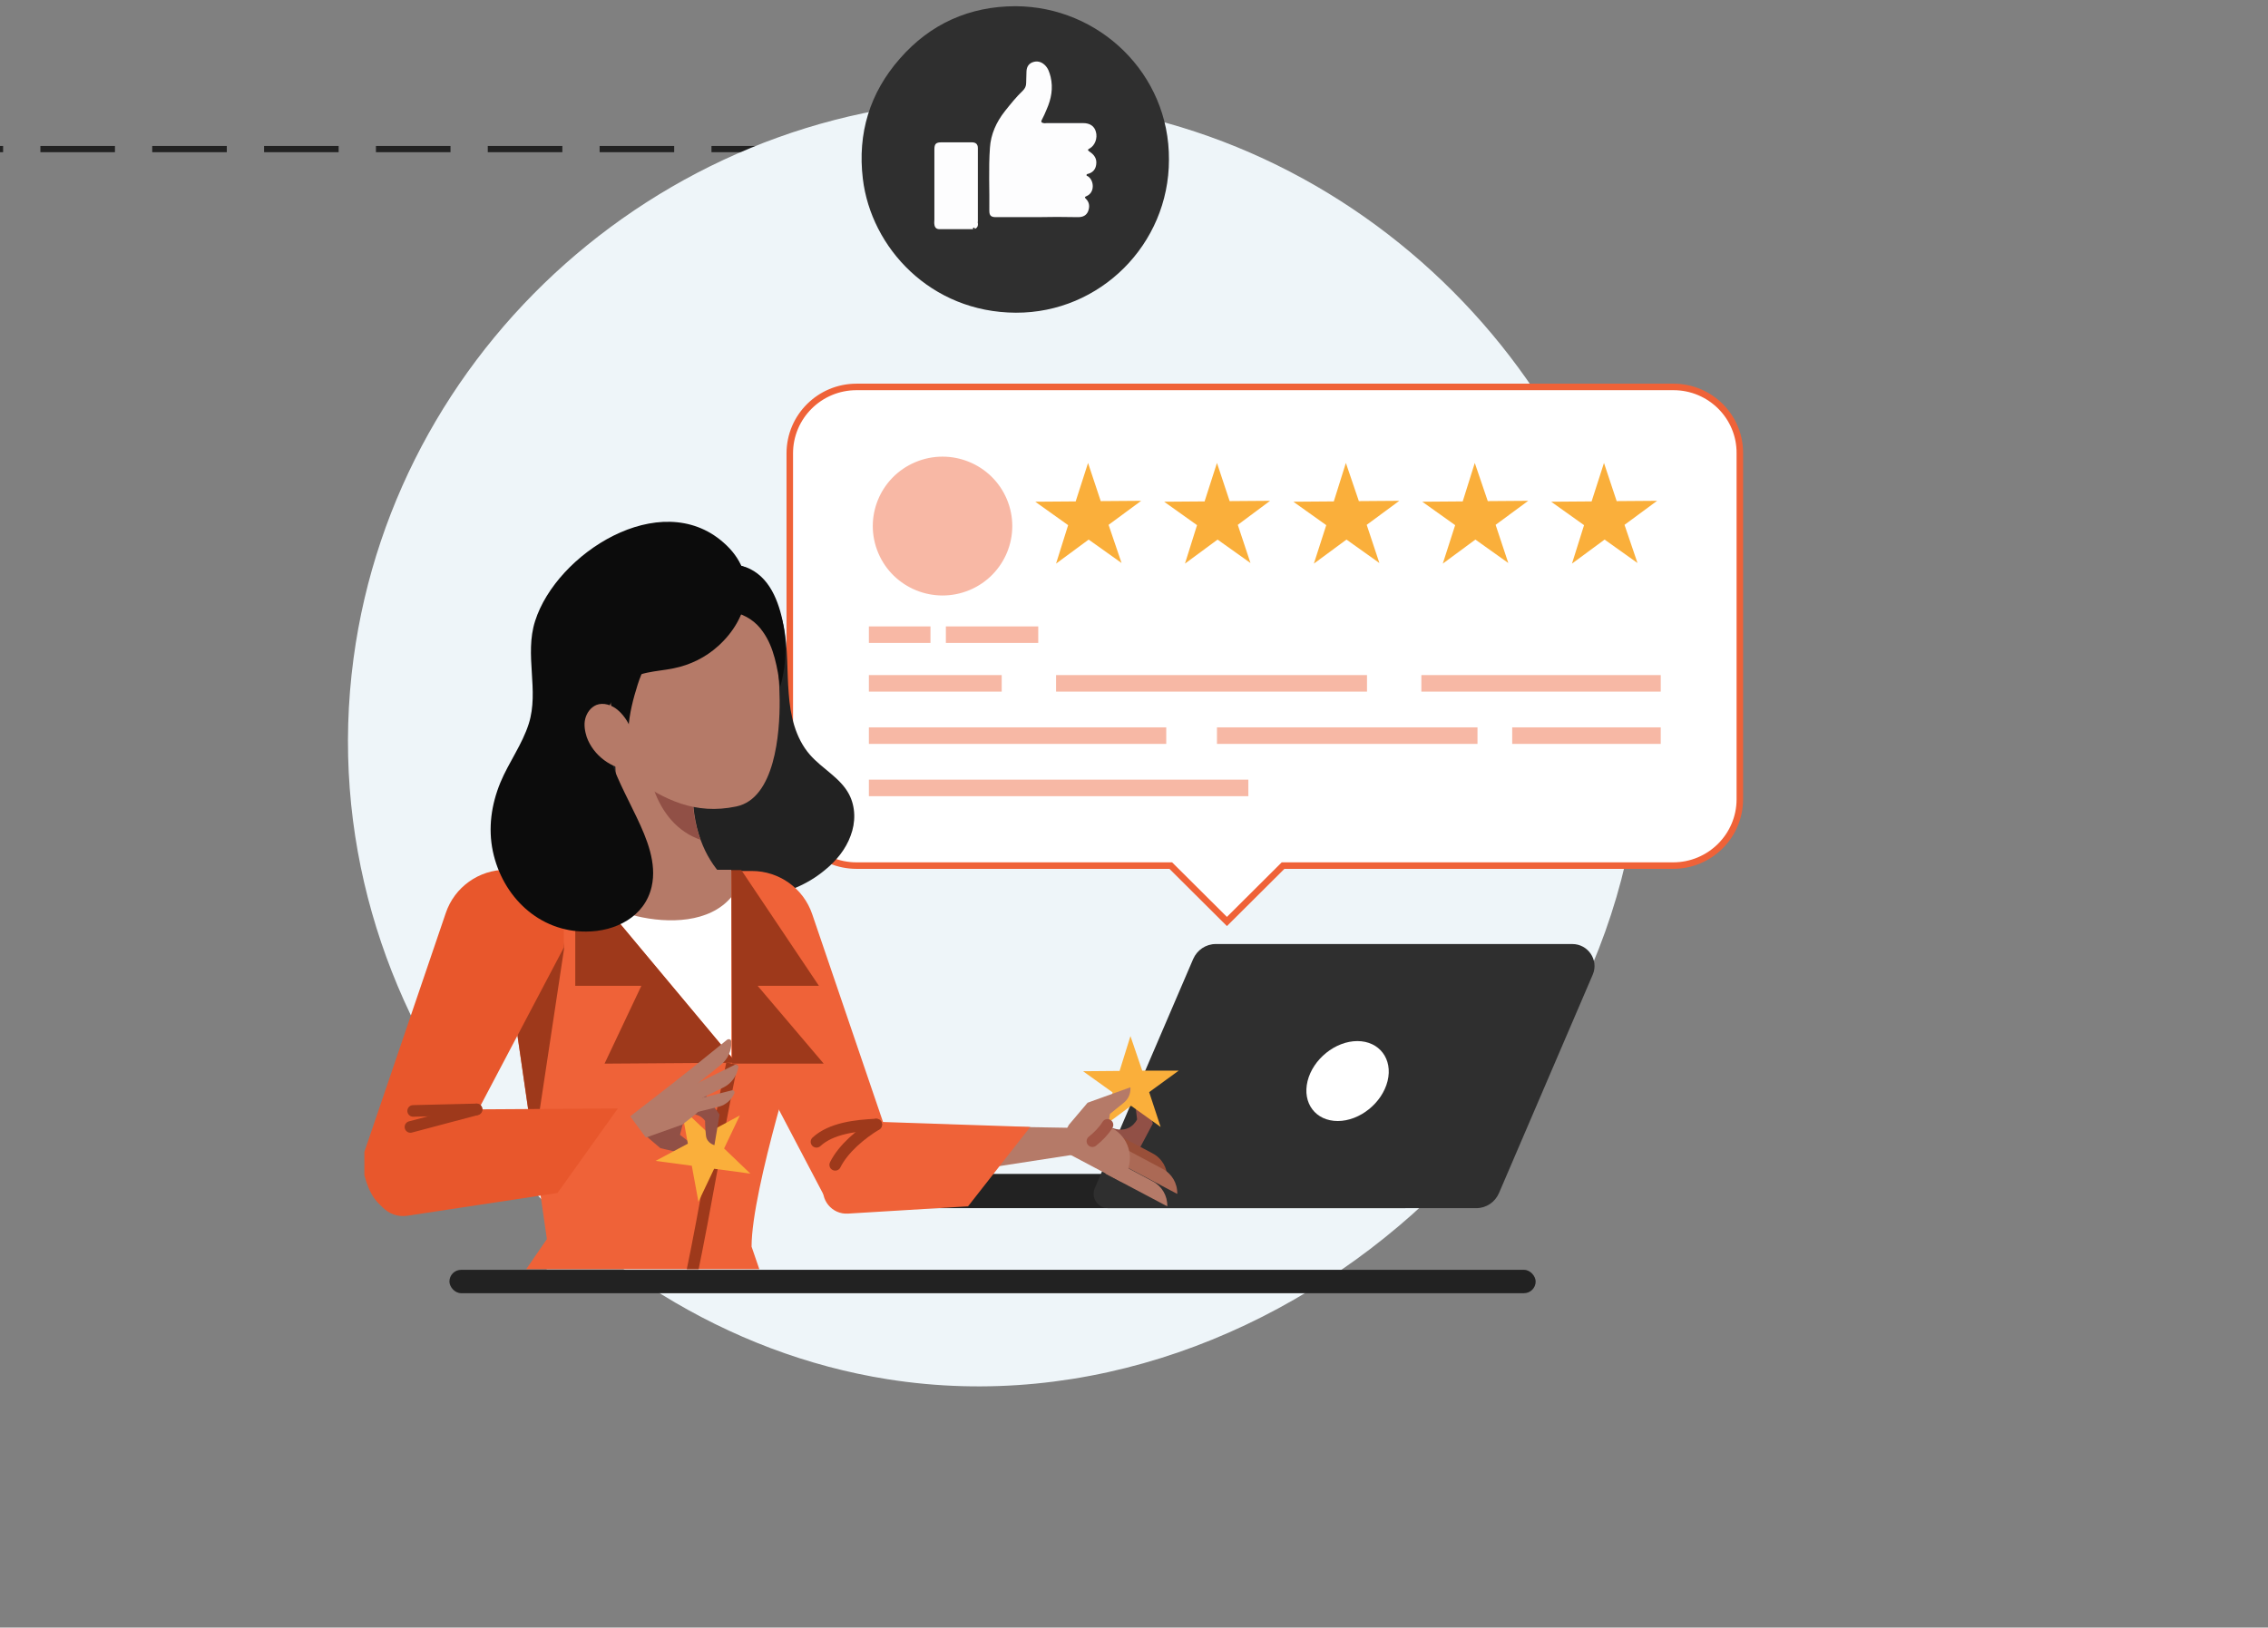 <svg width="365" height="262" viewBox="0 0 365 262" fill="none" xmlns="http://www.w3.org/2000/svg">
<rect x="0" y="0" width="365" height="262" fill="#808080" stroke="none"/>
<g clip-path="url(#clip0_386_6609)">
<path d="M170.5 24L193.5 24L-45 24L-42 24" stroke="#222222" stroke-dasharray="12 6"/>
<path d="M163.271 16.073C110.003 14.467 63.867 54.041 56.898 105.976C49.276 162.756 91.222 213.841 142.841 222.023C207.037 232.203 269.31 173.321 263.716 109.445C259.503 61.328 217.416 17.715 163.271 16.073Z" fill="#EEF5F9"/>
<path d="M226.174 188.97H143.24C140.179 188.97 137.701 191.437 137.701 194.484H226.174V188.97Z" fill="#222222"/>
<path d="M253.042 151.966H195.663C194.06 151.966 192.651 152.934 192.02 154.385L176.181 191.292C175.549 192.791 176.667 194.484 178.319 194.484H237.592C239.195 194.484 240.604 193.517 241.236 192.066L256.346 156.852C257.317 154.53 255.568 151.966 253.042 151.966Z" fill="#2F2F2F"/>
<path d="M223.308 174.024C222.433 177.555 218.838 180.457 215.291 180.457C211.745 180.457 209.558 177.603 210.433 174.024C211.307 170.493 214.903 167.59 218.449 167.59C221.996 167.59 224.182 170.493 223.308 174.024Z" fill="white"/>
<path d="M269.311 62.286H137.841C131.913 62.286 127.104 67.075 127.104 72.976V128.651C127.104 134.552 131.913 139.341 137.841 139.341H188.417L197.454 148.338L206.491 139.341H269.263C275.19 139.341 280 134.552 280 128.651V72.976C280.048 67.075 275.238 62.286 269.311 62.286Z" fill="white" stroke="#EF6238" stroke-width="1.048" stroke-miterlimit="10"/>
<path d="M156.043 94.982C161.755 92.587 164.436 86.035 162.03 80.348C159.625 74.661 153.044 71.992 147.331 74.387C141.619 76.782 138.938 83.334 141.344 89.021C143.75 94.708 150.33 97.377 156.043 94.982Z" fill="#F8B8A5"/>
<path d="M175.106 74.524L177.146 80.667L183.657 80.619L178.41 84.488L180.499 90.632L175.203 86.859L169.956 90.728L171.899 84.537L166.604 80.764L173.114 80.715L175.106 74.524Z" fill="#FAAF3B"/>
<path d="M195.852 74.524L197.892 80.667L204.403 80.619L199.204 84.488L201.245 90.632L195.949 86.859L190.702 90.728L192.645 84.537L187.35 80.764L193.86 80.715L195.852 74.524Z" fill="#FAAF3B"/>
<path d="M216.598 74.524L218.687 80.667L225.198 80.619L219.951 84.488L221.991 90.632L216.695 86.859L211.448 90.728L213.44 84.537L208.145 80.764L214.655 80.715L216.598 74.524Z" fill="#FAAF3B"/>
<path d="M237.344 74.524L239.434 80.667L245.944 80.619L240.697 84.488L242.737 90.632L237.442 86.859L232.194 90.728L234.186 84.537L228.891 80.764L235.401 80.715L237.344 74.524Z" fill="#FAAF3B"/>
<path d="M258.137 74.524L260.178 80.667L266.688 80.619L261.441 84.488L263.53 90.632L258.234 86.859L252.987 90.728L254.931 84.537L249.635 80.764L256.145 80.715L258.137 74.524Z" fill="#FAAF3B"/>
<path d="M149.745 100.838H139.834V103.498H149.745V100.838Z" fill="#F8B8A5"/>
<path d="M167.09 100.838H152.223V103.498H167.09V100.838Z" fill="#F8B8A5"/>
<path d="M161.211 108.674H139.834V111.334H161.211V108.674Z" fill="#EF6238" fill-opacity="0.45"/>
<path d="M219.999 108.674H169.957V111.334H219.999V108.674Z" fill="#EF6238" fill-opacity="0.45"/>
<path d="M267.272 108.674H228.744V111.334H267.272V108.674Z" fill="#EF6238" fill-opacity="0.45"/>
<path d="M187.69 117.09H139.834V119.75H187.69V117.09Z" fill="#EF6238" fill-opacity="0.45"/>
<path d="M267.271 117.09H243.367V119.75H267.271V117.09Z" fill="#EF6238" fill-opacity="0.45"/>
<path d="M237.78 117.09H195.852V119.75H237.78V117.09Z" fill="#EF6238" fill-opacity="0.45"/>
<path d="M200.905 125.506H139.834V128.167H200.905V125.506Z" fill="#EF6238" fill-opacity="0.45"/>
<path d="M188.125 25.718C188.125 39.31 177.048 50.387 163.493 50.338C149.743 50.29 140.172 39.842 138.86 28.765C137.986 21.461 139.978 14.931 144.836 9.417C149.695 3.854 156.011 1 163.444 1C176.902 1.048 188.222 11.883 188.125 25.718Z" fill="#2F2F2F"/>
<path d="M166.845 34.957C164.659 34.957 162.473 34.957 160.286 34.957C159.509 34.957 159.217 34.715 159.217 33.941C159.266 30.555 159.072 27.169 159.315 23.783C159.46 21.606 160.335 19.672 161.695 17.93C162.618 16.769 163.541 15.608 164.61 14.593C164.95 14.254 165.145 13.867 165.145 13.383C165.145 12.803 165.193 12.223 165.193 11.642C165.193 10.916 165.436 10.336 166.116 10.046C166.845 9.756 167.525 9.901 168.108 10.433C168.691 10.965 168.886 11.642 169.08 12.368C169.517 14.206 169.177 15.947 168.449 17.592C168.206 18.172 167.963 18.753 167.671 19.285C167.477 19.623 167.623 19.768 167.963 19.817C168.108 19.865 168.303 19.817 168.449 19.817C170.392 19.817 172.384 19.817 174.327 19.817C175.396 19.817 176.125 20.3 176.368 21.22C176.659 22.235 176.222 23.396 175.396 23.88C175.008 24.073 175.008 24.17 175.348 24.412C176.076 24.896 176.562 25.524 176.416 26.492C176.319 27.218 175.931 27.701 175.25 27.943C175.105 27.991 174.91 27.991 174.862 28.137C174.813 28.33 175.056 28.33 175.153 28.427C176.076 29.104 176.222 30.99 174.862 31.571C174.619 31.668 174.473 31.764 174.765 32.006C175.348 32.587 175.396 33.312 175.105 34.038C174.813 34.715 174.23 34.957 173.501 34.957C171.218 34.908 169.032 34.908 166.845 34.957C166.845 34.908 166.845 34.908 166.845 34.957Z" fill="#FDFDFE"/>
<path d="M156.594 36.891C154.796 36.891 152.999 36.891 151.201 36.891C150.667 36.891 150.424 36.601 150.375 36.117C150.327 35.875 150.375 35.585 150.375 35.343C150.375 31.57 150.375 27.797 150.375 24.073C150.375 23.154 150.618 22.912 151.541 22.912C153.144 22.912 154.796 22.912 156.4 22.912C157.031 22.912 157.371 23.202 157.371 23.831C157.371 27.797 157.371 31.715 157.371 35.682V35.73C157.274 35.779 157.274 35.779 157.371 35.827C157.42 36.262 157.371 36.649 156.885 36.843C156.885 36.746 156.837 36.601 156.691 36.649C156.497 36.649 156.643 36.794 156.594 36.891Z" fill="#FDFDFE"/>
<g clip-path="url(#clip1_386_6609)">
<path d="M126.152 100.948C126.832 104.459 126.638 108.019 126.929 111.579C127.172 115.139 127.998 118.797 130.33 121.479C132.322 123.771 135.237 125.185 136.646 127.868C137.715 129.916 137.715 132.403 136.889 134.549C136.112 136.695 134.606 138.548 132.808 140.011C126.784 145.083 117.747 145.863 110.605 142.596C103.463 139.279 98.313 132.257 96.661 124.551C94.96 116.846 96.564 108.604 100.353 101.679C102.491 97.778 105.455 94.169 109.39 92.121C112.694 90.463 117.601 89.829 120.905 91.828C123.771 93.535 125.52 97.875 126.152 100.948Z" fill="#222222"/>
<path d="M182.998 180.196C182.998 180.196 181.734 182.976 178.431 181.317L176.293 185.365L181.637 188.194L185.524 180.879L184.018 173.661C184.018 173.661 182.56 174.246 182.609 175.807C182.609 177.319 182.998 180.196 182.998 180.196Z" fill="#915046"/>
<path d="M187.857 189.706C187.905 187.999 186.982 186.438 185.476 185.658L179.889 182.683L178.723 184.878L187.857 189.706Z" fill="#994F39"/>
<path d="M189.46 192.193C189.508 190.486 188.585 188.925 187.079 188.145L180.666 184.731L179.5 186.926L189.46 192.193Z" fill="#AB6955"/>
<path d="M181.929 166.785L183.823 172.344H189.702L184.941 175.807L186.787 181.415L182.026 178.001L177.313 181.513L179.062 175.855L174.301 172.442L180.18 172.393L181.929 166.785Z" fill="#FAAF3B"/>
<path d="M178.334 181.269L178.625 179.318L180.86 177.514C181.54 176.977 181.929 176.148 181.929 175.27V175.026L175.03 177.514L172.018 181.074L170.074 184.731L180.471 190.242L181.2 188.925C182.609 186.292 181.589 182.976 178.965 181.61L178.334 181.269Z" fill="#B57A68"/>
<path d="M187.856 194.192C187.905 192.485 186.982 190.925 185.475 190.144L179.062 186.731L177.896 188.925L187.856 194.192Z" fill="#B57A68"/>
<path d="M178.236 181.074C177.604 182.098 176.73 182.976 175.807 183.707" stroke="#A15545" stroke-width="1.865" stroke-miterlimit="10" stroke-linecap="round" stroke-linejoin="round"/>
<path d="M141.02 181.025L172.746 181.561L172.6 185.902L134.898 191.705L141.02 181.025Z" fill="#B57A68"/>
<path d="M111.723 140.206H121.002C125.375 140.206 129.31 142.986 130.719 147.18L144.226 186.828C144.226 186.828 143.303 194.144 137.57 194.826C135.432 195.07 133.343 193.9 132.371 191.998L111.723 152.691V140.206V140.206Z" fill="#EF6238"/>
<path d="M135.239 180.391L165.799 181.415L155.791 194.192L136.454 195.363C133.879 195.509 131.936 193.12 132.567 190.632L133.831 185.804L135.239 180.391Z" fill="#EF6238"/>
<path d="M141.02 181.025C138.542 182.537 135.724 184.877 134.412 187.511" stroke="#9E391B" stroke-width="1.865" stroke-miterlimit="10" stroke-linecap="round"/>
<path d="M141.02 181.025C137.765 181.171 133.781 181.61 131.4 183.805" stroke="#9E391B" stroke-width="1.865" stroke-miterlimit="10" stroke-linecap="round"/>
<path d="M118.622 226.282C113.667 226.77 108.468 226.672 103.464 226.184C95.496 225.404 88.5 221.649 81.649 217.845C80.677 217.309 79.657 216.723 78.686 216.138C82.281 210.384 86.896 204.483 92.192 200.727H118.622L127.173 224.234C124.501 225.404 121.44 225.989 118.622 226.282Z" fill="white"/>
<path d="M88.013 199.46L80.337 146.4L84.175 140.157H119.351L129.019 166.248C129.019 166.248 120.954 191.364 120.954 200.679L129.845 226.575L119.351 230.622L111.285 205.751L102.346 230.427L74.701 218.869L88.013 199.46Z" fill="#EF6238"/>
<path d="M80.338 146.4L84.273 140.06H89.278L90.784 152.691L88.354 168.784L85.925 184.878L80.338 146.4Z" fill="#9E391B"/>
<path d="M117.699 140.304V170.15L92.775 140.304H117.699Z" fill="white"/>
<path d="M102.443 147.473C100.694 147.034 98.993 146.449 97.341 145.717L92.58 140.011H117.698V144.4C114.2 148.594 107.544 148.692 102.443 147.473Z" fill="#B57A68"/>
<path d="M92.58 140.06V158.689H103.22L97.293 171.223L118.476 171.077L92.58 140.06Z" fill="#9E391B"/>
<path d="M117.699 140.06H119.303L131.789 158.689H121.926L132.566 171.223H118.477H117.845L117.699 140.06Z" fill="#9E391B"/>
<path d="M117.795 171.223C115.415 182.586 113.617 194.144 111.236 205.507" stroke="#9E391B" stroke-width="1.865" stroke-miterlimit="10"/>
<path d="M90.782 140.011H81.454C77.081 140.011 73.146 142.791 71.737 146.985L58.23 186.633C58.23 186.633 58.376 189.56 59.737 192.095C61.874 196.094 67.219 197.119 69.356 193.12L90.734 152.544V140.011H90.782Z" fill="#E8572C"/>
<path d="M103.706 182.634L106.281 184.829L112.402 186.243L112.354 185.999C112.257 185.122 111.722 184.39 110.994 183.902L109.439 182.683L109.876 180.976L112.451 178.831L109.342 176.148L102.686 180.537L103.706 182.634Z" fill="#915046"/>
<path d="M109.634 178.294L113.909 182.342L119.059 179.562L116.533 184.878L120.76 188.926L114.929 188.145L112.403 193.461L111.334 187.658L105.504 186.878L110.702 184.098L109.634 178.294Z" fill="#FAAF3B"/>
<path d="M113.471 180.44C113.471 180.44 112.159 178.392 109.778 180.05L107.641 177.075L111.965 174.051L115.803 179.416L114.977 184.341C114.977 184.341 113.762 184.049 113.617 182.83C113.471 181.61 113.471 180.44 113.471 180.44Z" fill="#915046"/>
<path d="M103.948 183.122L101.422 179.708L110.847 172.393L111.722 173.612C113.471 176.051 113.374 178.245 111.868 179.416L109.827 181.025L103.948 183.122Z" fill="#B57A68"/>
<path d="M117.794 175.514C118.086 175.466 118.28 175.709 118.183 176.002C117.746 177.026 116.823 177.855 115.705 178.148L109.972 179.562L109.486 177.611L117.794 175.514Z" fill="#B57A68"/>
<path d="M117.017 167.37C117.309 167.175 117.697 167.321 117.697 167.711C117.746 169.126 117.163 170.491 115.997 171.418L110.313 176.002L108.758 174.051L117.017 167.37Z" fill="#B57A68"/>
<path d="M118.232 171.418C118.524 171.272 118.912 171.515 118.815 171.857C118.572 173.222 117.698 174.441 116.386 175.075L110.701 177.904L109.584 175.661L118.232 171.418Z" fill="#B57A68"/>
<path d="M68.238 178.635L99.43 178.44L89.713 192.047L65.566 195.704C62.457 196.192 59.785 193.412 60.368 190.291C61.194 185.268 63.283 179.026 68.238 178.635Z" fill="#E8572C"/>
<path d="M76.691 178.587L66.488 178.831" stroke="#9E391B" stroke-width="1.865" stroke-miterlimit="10" stroke-linecap="round"/>
<path d="M76.693 178.587L66.053 181.415" stroke="#9E391B" stroke-width="1.865" stroke-miterlimit="10" stroke-linecap="round"/>
<path d="M98.701 115.09L99.819 142.644C99.867 143.766 100.79 144.644 101.859 144.644H115.366C117.066 144.644 117.844 142.596 116.678 141.425C114.103 138.889 111.479 134.5 111.479 127.282V115.675L98.701 115.09Z" fill="#B57A68"/>
<path d="M104.92 115.334L111.43 115.627V127.234C111.43 130.403 111.916 133.037 112.742 135.183C105.26 132.647 102.734 122.601 104.92 115.334Z" fill="#915046"/>
<path d="M102.054 125.38C101.13 124.746 100.256 124.015 99.381 123.186C95.057 118.943 92.482 113.237 91.851 107.19C91.268 101.582 92.385 95.973 97.049 92.267C102.005 88.317 109.778 87.975 115.366 90.706C120.71 93.34 123.674 98.363 124.743 104.069C125.277 106.897 125.423 109.823 125.471 112.701C125.52 118.114 124.694 128.502 118.524 129.818C111.819 131.233 106.961 128.697 102.054 125.38Z" fill="#B57A68"/>
<path d="M122.799 101.728C124.596 104.264 125.082 107.482 125.568 110.555C126.686 106.605 126.686 102.362 125.568 98.412C125.034 96.558 124.256 94.754 122.993 93.34C121.73 91.925 119.884 90.901 117.989 90.95C114.977 90.999 111.381 95.144 114.491 97.631C115.414 98.412 117.017 98.216 118.135 98.558C120.029 98.997 121.681 100.07 122.799 101.728Z" fill="#0C0C0C"/>
<path d="M115.608 103.971C113.568 105.824 111.09 107.044 108.418 107.58C105.697 108.165 102.393 108.019 100.304 110.214C94.085 116.895 99.332 124.893 102.49 131.623C104.094 134.988 105.745 138.938 104.871 142.742C103.753 147.619 98.992 149.96 94.328 149.96C86.749 150.008 80.87 144.351 79.315 137.036C78.538 133.281 79.072 129.526 80.53 125.966C81.89 122.698 84.028 119.87 85.097 116.505C86.797 111.14 84.368 105.434 86.117 99.972C89.567 89.097 106.231 78.417 116.385 87.293C122.361 92.462 120.467 99.582 115.608 103.971Z" fill="#0C0C0C"/>
<path d="M100.742 106.361C99.381 107.677 98.507 109.482 98.312 111.384C98.07 113.53 98.653 115.675 99.722 117.577L101.13 117.333C101.276 114.895 101.908 112.457 102.637 110.165C102.977 109.092 103.414 108.068 103.9 107.043C103.511 105.141 102.005 105.19 100.742 106.361Z" fill="#0C0C0C"/>
<path d="M99.381 114.261C98.458 113.481 97.097 113.042 95.98 113.481C95.057 113.871 94.425 114.749 94.182 115.724C93.939 116.7 94.134 117.724 94.425 118.65C95.494 121.625 98.458 123.82 101.567 123.966C102.199 124.015 101.859 118.748 101.762 118.26C101.519 116.797 100.547 115.237 99.381 114.261Z" fill="#B57A68"/>
</g>
<rect x="72.328" y="204.412" width="174.814" height="3.763" rx="1.882" fill="#222222"/>
</g>
<defs>
<clipPath id="clip0_386_6609">
<rect width="365" height="262" fill="white"/>
</clipPath>
<clipPath id="clip1_386_6609">
<rect width="131.619" height="134.74" fill="white" transform="translate(58.641 69.559)"/>
</clipPath>
</defs>
</svg>
